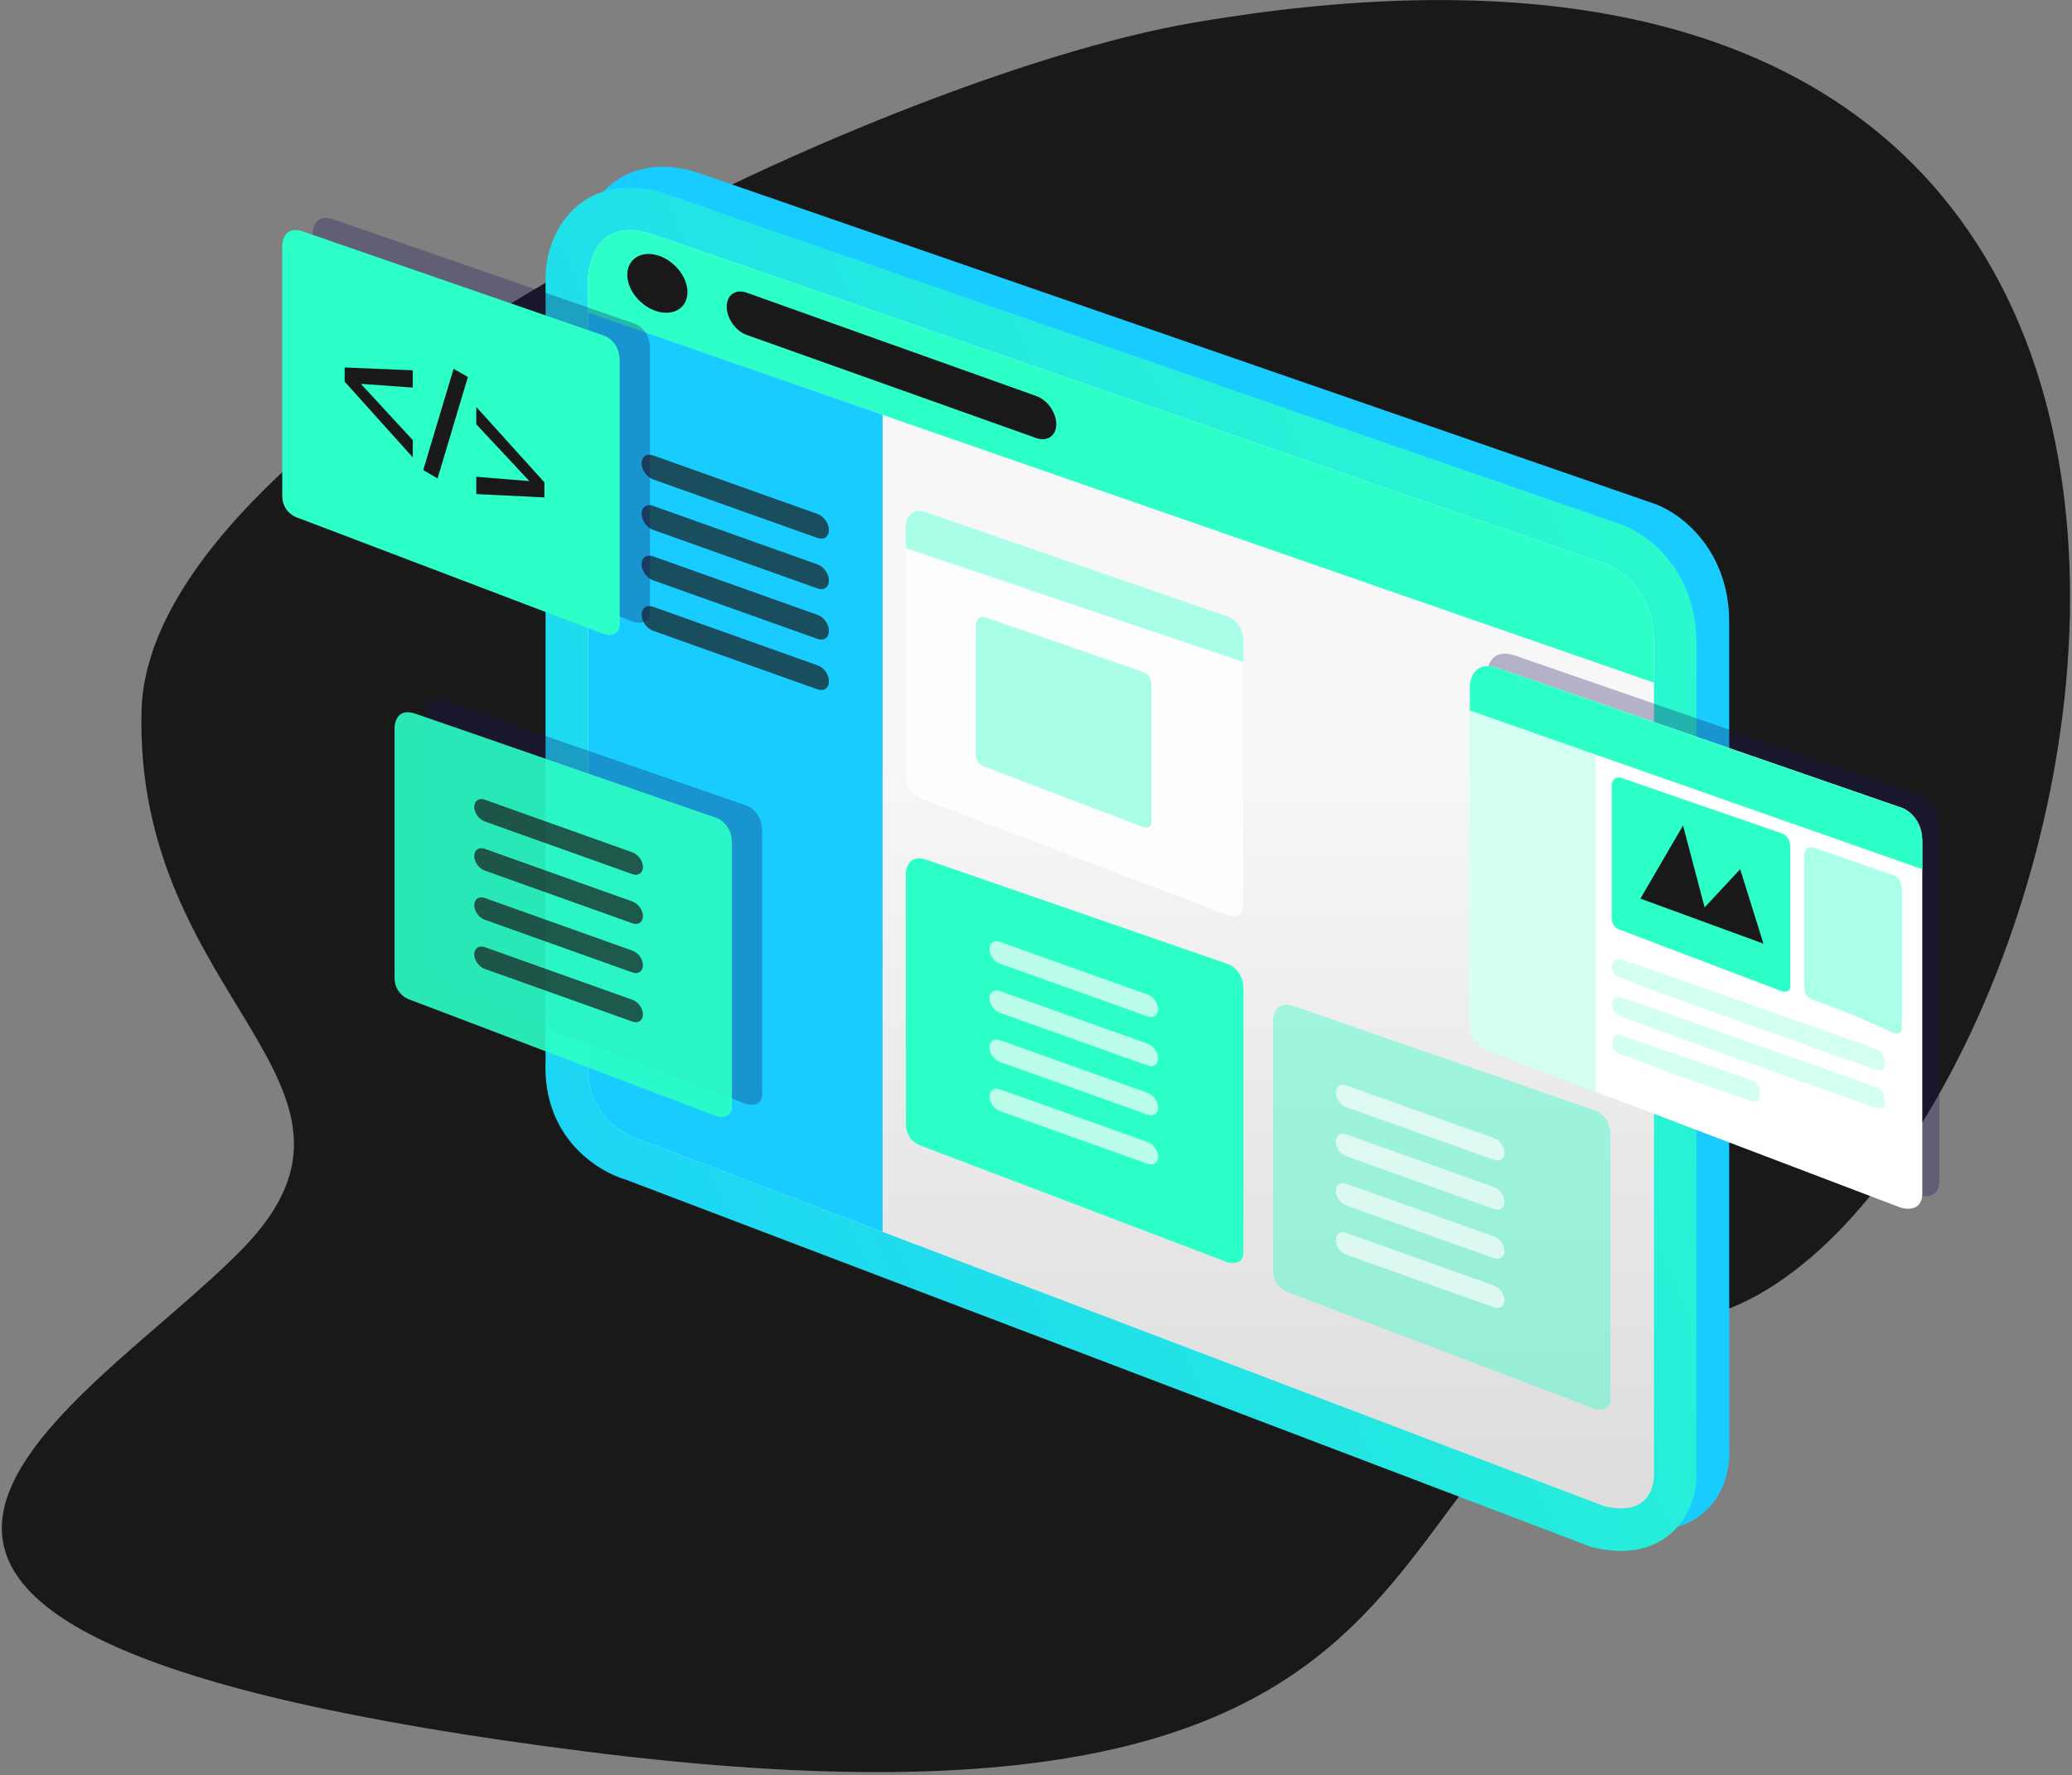 <?xml version="1.0" encoding="utf-8"?>
<!-- Generator: Adobe Illustrator 25.4.1, SVG Export Plug-In . SVG Version: 6.00 Build 0)  -->
<svg version="1.1" id="Layer_2" xmlns="http://www.w3.org/2000/svg" xmlns:xlink="http://www.w3.org/1999/xlink" x="0px" y="0px"
	 viewBox="0 0 1112.8 953.6" style="enable-background:new 0 0 1112.8 953.6;" xml:space="preserve">
<rect x="0" y="0" width="1112.8" height="953.6" fill="#808080" stroke="none"/>
<style type="text/css">
	.st0{fill:#191919;}
	.st1{fill:#19CCFF;}
	.st2{fill:url(#SVGID_1_);}
	.st3{fill:url(#SVGID_00000171697717627057828170000016278842664849794960_);}
	.st4{fill:#FDFDFD;}
	.st5{fill:#2CFFC7;}
	.st6{opacity:0.4;fill:#2CFFC7;}
	.st7{opacity:0.7;fill:#191919;}
	.st8{opacity:0.3;fill:#171360;}
	.st9{fill:#FFFFFF;}
	.st10{opacity:0.2;fill:#2CFFC7;}
	.st11{opacity:0.9;fill:#2CFFC7;}
	.st12{opacity:0.7;fill:#F9FCFB;}
</style>
<path class="st0" d="M639.7,12.4C474,41,79.9,226.2,76,381.8s139.9,200,55,288.2S-191,876.9,315.1,940.9
	c519.1,65.6,391.5-181.5,600-233.6C1123.6,655.2,1321.1-105.4,639.7,12.4z"/>
<g>
	<g>
		<path class="st1" d="M888.3,821.8c-4.4,0-9.1-0.6-14.1-1.7l-1.5-0.4L354.2,622.6c-16.8-4.9-45.3-23.8-43.5-64.2l0-421.1
			c0.5-23.7,16.2-47.7,45.2-47.7c6.5,0,13.5,1.3,20.8,3.8l512.7,177.5c14.6,5.6,39.3,25.3,39.3,63.4v443.8
			c0.3,5.2-0.1,19.8-10.5,31.3C913.1,815,903.7,821.8,888.3,821.8z"/>
		<linearGradient id="SVGID_1_" gradientUnits="userSpaceOnUse" x1="1010.487" y1="284.308" x2="148.484" y2="671.856">
			<stop  offset="0" style="stop-color:#2CFFC7"/>
			<stop  offset="1" style="stop-color:#19CCFF"/>
		</linearGradient>
		<path class="st2" d="M870.6,833.1c-4.4,0-9.1-0.6-14.1-1.7l-1.5-0.3L336.5,633.8c-16.8-4.9-45.3-23.8-43.5-64.2l0-421.1
			c0.5-23.7,16.2-47.7,45.2-47.7c6.5,0,13.5,1.3,20.9,3.8l512.7,177.5c14.6,5.6,39.3,25.3,39.3,63.4v443.8
			c0.3,5.3-0.1,19.8-10.5,31.3C895.4,826.3,886,833.1,870.6,833.1z"/>
		
			<linearGradient id="SVGID_00000066491766605923711550000012588375275363807624_" gradientUnits="userSpaceOnUse" x1="602.035" y1="780.564" x2="602.035" y2="408.654">
			<stop  offset="0" style="stop-color:#DEDEDE"/>
			<stop  offset="1" style="stop-color:#F7F7F7"/>
		</linearGradient>
		<path style="fill:url(#SVGID_00000066491766605923711550000012588375275363807624_);" d="M861.7,809.1L474,661.7l-130.4-49.6
			c0,0-29.7-7.4-27.8-42V149c0,0,0.8-35,35.8-22.8l512,177.2c0,0,24.7,9.5,24.7,42.1V790C888.3,790,890.8,815.9,861.7,809.1z"/>
		<path class="st4" d="M659.4,491.6l-122.8-46.7l-41.3-15.7c0,0-9.4-2.4-8.8-13.3V282.5c0,0,0.2-11.1,11.3-7.2L660,331.4
			c0,0,7.8,3,7.8,13.3v140.8C667.8,485.5,668.6,493.7,659.4,491.6z"/>
		<path class="st5" d="M659.4,678.1l-122.8-46.7l-41.3-15.7c0,0-9.4-2.3-8.8-13.3V469.1c0,0,0.2-11.1,11.3-7.2L660,518
			c0,0,7.8,3,7.8,13.3v140.8C667.8,672.1,668.6,680.3,659.4,678.1z"/>
		<path class="st6" d="M856.6,756.8l-122.8-46.7l-41.3-15.7c0,0-9.4-2.4-8.8-13.3V547.7c0,0,0.2-11.1,11.3-7.2l162.1,56.1
			c0,0,7.8,3,7.8,13.3v140.8C865.1,750.7,865.8,758.9,856.6,756.8z"/>
		<path class="st5" d="M888.3,345.5v21.2L315.8,167.9V149c0,0,0.8-35,35.8-22.8l512,177.2C863.6,303.4,888.3,312.9,888.3,345.5z"/>
		<path class="st1" d="M474,222.8v438.9l-130.4-49.6c0,0-29.7-7.4-27.8-42V167.8L474,222.8z"/>
		<path class="st0" d="M368.5,152.2c2.6,8.8-2.1,15.8-10.7,15.8c-8.5,0-17.6-7.1-20.2-15.8c-2.6-8.7,2.2-15.8,10.7-15.8
			C356.8,136.4,365.8,143.5,368.5,152.2z"/>
		<path class="st0" d="M567.3,227.8c0,6.3-4.8,9.6-10.8,7.5L401,179.9c-5.9-2.1-10.7-8.9-10.7-15.2l0,0c0-6.3,4.8-9.6,10.7-7.5
			l155.5,55.5C562.5,214.8,567.3,221.6,567.3,227.8L567.3,227.8z"/>
		<path class="st7" d="M445.2,284.7c0,3.6-2.7,5.5-6.1,4.3l-88.4-31.5c-3.4-1.2-6.1-5.1-6.1-8.6l0,0c0-3.6,2.7-5.5,6.1-4.3
			l88.4,31.5C442.5,277.3,445.2,281.2,445.2,284.7L445.2,284.7z"/>
		<path class="st7" d="M445.2,311.8c0,3.6-2.7,5.5-6.1,4.3l-88.4-31.5c-3.4-1.2-6.1-5.1-6.1-8.6l0,0c0-3.6,2.7-5.5,6.1-4.3
			l88.4,31.5C442.5,304.4,445.2,308.3,445.2,311.8L445.2,311.8z"/>
		<path class="st7" d="M445.2,338.9c0,3.6-2.7,5.5-6.1,4.3l-88.4-31.5c-3.4-1.2-6.1-5.1-6.1-8.6l0,0c0-3.6,2.7-5.5,6.1-4.3
			l88.4,31.5C442.5,331.5,445.2,335.3,445.2,338.9L445.2,338.9z"/>
		<path class="st7" d="M445.2,366c0,3.6-2.7,5.5-6.1,4.3l-88.4-31.5c-3.4-1.2-6.1-5.1-6.1-8.6l0,0c0-3.6,2.7-5.5,6.1-4.3l88.4,31.5
			C442.5,358.5,445.2,362.4,445.2,366L445.2,366z"/>
		<g>
			<g>
				<path class="st8" d="M1030.3,642.2l-164.1-62.4l-0.5-0.2l-55.3-21c0,0-12.6-3.1-11.8-17.8V361.9c0,0,0.3-14.9,15.2-9.7
					l52.4,18.1l164.9,57.1c0,0,10.5,4,10.5,17.8V634C1041.6,634,1042.6,645,1030.3,642.2z"/>
				<path class="st9" d="M1021.1,648.8L857,586.4l-0.5-0.2l-55.3-21c0,0-12.6-3.1-11.8-17.8V368.6c0,0,0.3-14.8,15.2-9.7l52.4,18.1
					l164.9,57.1c0,0,10.5,4,10.5,17.8v188.7C1032.4,640.7,1033.4,651.7,1021.1,648.8z"/>
				<path class="st5" d="M957.1,532.5l-64.8-24.6l-0.2-0.1l-21.9-8.3c0,0-5-1.2-4.6-7v-70.6c0,0,0.1-5.9,6-3.8l20.7,7.2l65.1,22.5
					c0,0,4.1,1.6,4.1,7v74.5C961.6,529.3,962,533.6,957.1,532.5z"/>
				<path class="st6" d="M1017.1,555l-21.3-9.6l-0.2-0.1l-21.9-8.3c0,0-5-1.2-4.7-7v-70.6c0,0,0.1-5.9,6-3.8l20.7,7.2l21.6,7.5
					c0,0,4.1,1.6,4.1,7v74.5C1021.6,551.8,1022,556.1,1017.1,555z"/>
				<path class="st10" d="M1007.8,574.8l-115.5-41.2l-0.2-0.1l-21.9-8.3c0,0-5-1.2-4.6-7v1.1c0,0,0.1-5.9,6-3.8l20.7,7.2l115.8,40.9
					c0,0,4.1,1.6,4.1,7.1v1C1012.3,571.6,1012.7,575.9,1007.8,574.8z"/>
				<path class="st10" d="M1007.8,595.3l-115.5-41.2l-0.2-0.1l-21.9-8.3c0,0-5-1.2-4.6-7v1.1c0,0,0.1-5.9,6-3.8l20.7,7.2l115.8,40.9
					c0,0,4.1,1.6,4.1,7v1C1012.3,592.1,1012.7,596.4,1007.8,595.3z"/>
				<path class="st10" d="M940.7,591.6l-48.3-17l-0.2-0.1l-21.9-8.3c0,0-5-1.2-4.6-7v1.1c0,0,0.1-5.9,6-3.8l20.7,7.2l48.7,16.6
					c0,0,4.1,1.6,4.1,7v1C945.1,588.4,945.5,592.8,940.7,591.6z"/>
				<path class="st10" d="M857,377.1v209.4l-0.5-0.2l-55.3-21c0,0-12.6-3.1-11.8-17.8V368.6c0,0,0.3-14.8,15.2-9.7L857,377.1z"/>
				<path class="st5" d="M1032.4,452v14.9l-243-85.3v-13c0,0,0.3-14.8,15.2-9.7l217.3,75.2C1021.9,434.1,1032.4,438.2,1032.4,452z"
					/>
				<polygon class="st0" points="881,482.7 903.9,443.4 915.5,487.4 934.6,466.9 947.1,506.9 				"/>
			</g>
		</g>
		<path class="st6" d="M667.8,344.8v10.8l-181.3-61.2v-11.9c0,0,0.2-11.1,11.3-7.2L660,331.4C660,331.4,667.8,334.5,667.8,344.8z"/>
		<path class="st6" d="M614,444.3l-63.8-24.3l-21.5-8.2c0,0-4.9-1.2-4.6-6.9v-69.3c0,0,0.1-5.7,5.9-3.7l84.3,29.2
			c0,0,4.1,1.6,4.1,6.9v73.2C618.4,441.2,618.8,445.5,614,444.3z"/>
		<path class="st8" d="M340.7,334.2L218,287.5l-41.3-15.7c0,0-9.4-2.4-8.8-13.3V125.1c0,0,0.2-11.1,11.3-7.2L341.3,174
			c0,0,7.8,3,7.8,13.3v140.8C349.1,328.1,349.9,336.3,340.7,334.2z"/>
		<path class="st5" d="M324.5,340.7L201.7,294l-41.3-15.7c0,0-9.4-2.3-8.8-13.3V131.6c0,0,0.2-11.1,11.3-7.2l162.1,56.1
			c0,0,7.8,3,7.8,13.3v140.8C332.9,334.6,333.7,342.8,324.5,340.7z"/>
		<path class="st8" d="M401,593.1l-122.8-46.7l-41.3-15.7c0,0-9.4-2.4-8.8-13.3V384c0,0,0.2-11.1,11.3-7.2l162.1,56.1
			c0,0,7.8,3,7.8,13.3V587C409.4,587,410.2,595.2,401,593.1z"/>
		<path class="st11" d="M384.8,599.6L262,552.9l-41.3-15.7c0,0-9.4-2.4-8.8-13.3V390.6c0,0,0.2-11.1,11.3-7.2l162.1,56.1
			c0,0,7.8,3,7.8,13.3v140.8C393.2,593.5,393.9,601.8,384.8,599.6z"/>
		<g>
			<path class="st0" d="M185.1,197.4l36.6,1.5v9.3l-27.7-2v0.2l27.7,30v9.3L185.1,205V197.4z"/>
			<path class="st0" d="M227.3,252.5l16.3-54.4l7.7,4.4L235,257L227.3,252.5z"/>
			<path class="st0" d="M292.4,267.2l-36.6-1.8v-9.3l28.3,2.3v-0.2l-28.3-30.3v-9.3l36.6,40.5V267.2z"/>
		</g>
		<path class="st7" d="M345.3,465.7c0,3.2-2.5,4.9-5.5,3.9l-79.6-28.4c-3-1.1-5.5-4.6-5.5-7.8l0,0c0-3.2,2.5-4.9,5.5-3.9l79.6,28.4
			C342.8,459,345.3,462.5,345.3,465.7L345.3,465.7z"/>
		<path class="st7" d="M345.3,492.1c0,3.2-2.5,4.9-5.5,3.9l-79.6-28.4c-3-1.1-5.5-4.6-5.5-7.8l0,0c0-3.2,2.5-4.9,5.5-3.9l79.6,28.4
			C342.8,485.4,345.3,488.9,345.3,492.1L345.3,492.1z"/>
		<path class="st7" d="M345.3,518.5c0,3.2-2.5,4.9-5.5,3.9l-79.6-28.4c-3-1.1-5.5-4.6-5.5-7.8l0,0c0-3.2,2.5-4.9,5.5-3.9l79.6,28.4
			C342.8,511.8,345.3,515.3,345.3,518.5L345.3,518.5z"/>
		<path class="st7" d="M345.3,544.9c0,3.2-2.5,4.9-5.5,3.9l-79.6-28.4c-3-1.1-5.5-4.6-5.5-7.8l0,0c0-3.2,2.5-4.9,5.5-3.9l79.6,28.4
			C342.8,538.2,345.3,541.7,345.3,544.9L345.3,544.9z"/>
	</g>
	<g>
		<path class="st12" d="M622,542.1c0,3.2-2.5,4.9-5.5,3.9l-79.6-28.4c-3-1.1-5.5-4.6-5.5-7.8l0,0c0-3.2,2.5-4.9,5.5-3.9l79.6,28.4
			C619.5,535.4,622,538.9,622,542.1L622,542.1z"/>
		<path class="st12" d="M622,568.5c0,3.2-2.5,4.9-5.5,3.9l-79.6-28.4c-3-1.1-5.5-4.6-5.5-7.8l0,0c0-3.2,2.5-4.9,5.5-3.9l79.6,28.4
			C619.5,561.8,622,565.3,622,568.5L622,568.5z"/>
		<path class="st12" d="M622,594.9c0,3.2-2.5,4.9-5.5,3.9l-79.6-28.4c-3-1.1-5.5-4.6-5.5-7.8l0,0c0-3.2,2.5-4.9,5.5-3.9l79.6,28.4
			C619.5,588.2,622,591.7,622,594.9L622,594.9z"/>
		<path class="st12" d="M622,621.3c0,3.2-2.5,4.9-5.5,3.9l-79.6-28.4c-3-1.1-5.5-4.6-5.5-7.8l0,0c0-3.2,2.5-4.9,5.5-3.9l79.6,28.4
			C619.5,614.6,622,618.1,622,621.3L622,621.3z"/>
	</g>
	<g>
		<path class="st12" d="M808,619.2c0,3.2-2.5,4.9-5.5,3.9l-79.6-28.4c-3-1.1-5.5-4.6-5.5-7.8l0,0c0-3.2,2.5-4.9,5.5-3.9l79.6,28.4
			C805.6,612.5,808,616,808,619.2L808,619.2z"/>
		<path class="st12" d="M808,645.6c0,3.2-2.5,4.9-5.5,3.9L722.9,621c-3-1.1-5.5-4.6-5.5-7.8l0,0c0-3.2,2.5-4.9,5.5-3.9l79.6,28.4
			C805.6,638.9,808,642.4,808,645.6L808,645.6z"/>
		<path class="st12" d="M808,672c0,3.2-2.5,4.9-5.5,3.9l-79.6-28.4c-3-1.1-5.5-4.6-5.5-7.8l0,0c0-3.2,2.5-4.9,5.5-3.9l79.6,28.4
			C805.6,665.3,808,668.8,808,672L808,672z"/>
		<path class="st12" d="M808,698.4c0,3.2-2.5,4.9-5.5,3.9l-79.6-28.4c-3-1.1-5.5-4.6-5.5-7.8l0,0c0-3.2,2.5-4.9,5.5-3.9l79.6,28.4
			C805.6,691.7,808,695.2,808,698.4L808,698.4z"/>
	</g>
</g>
</svg>
